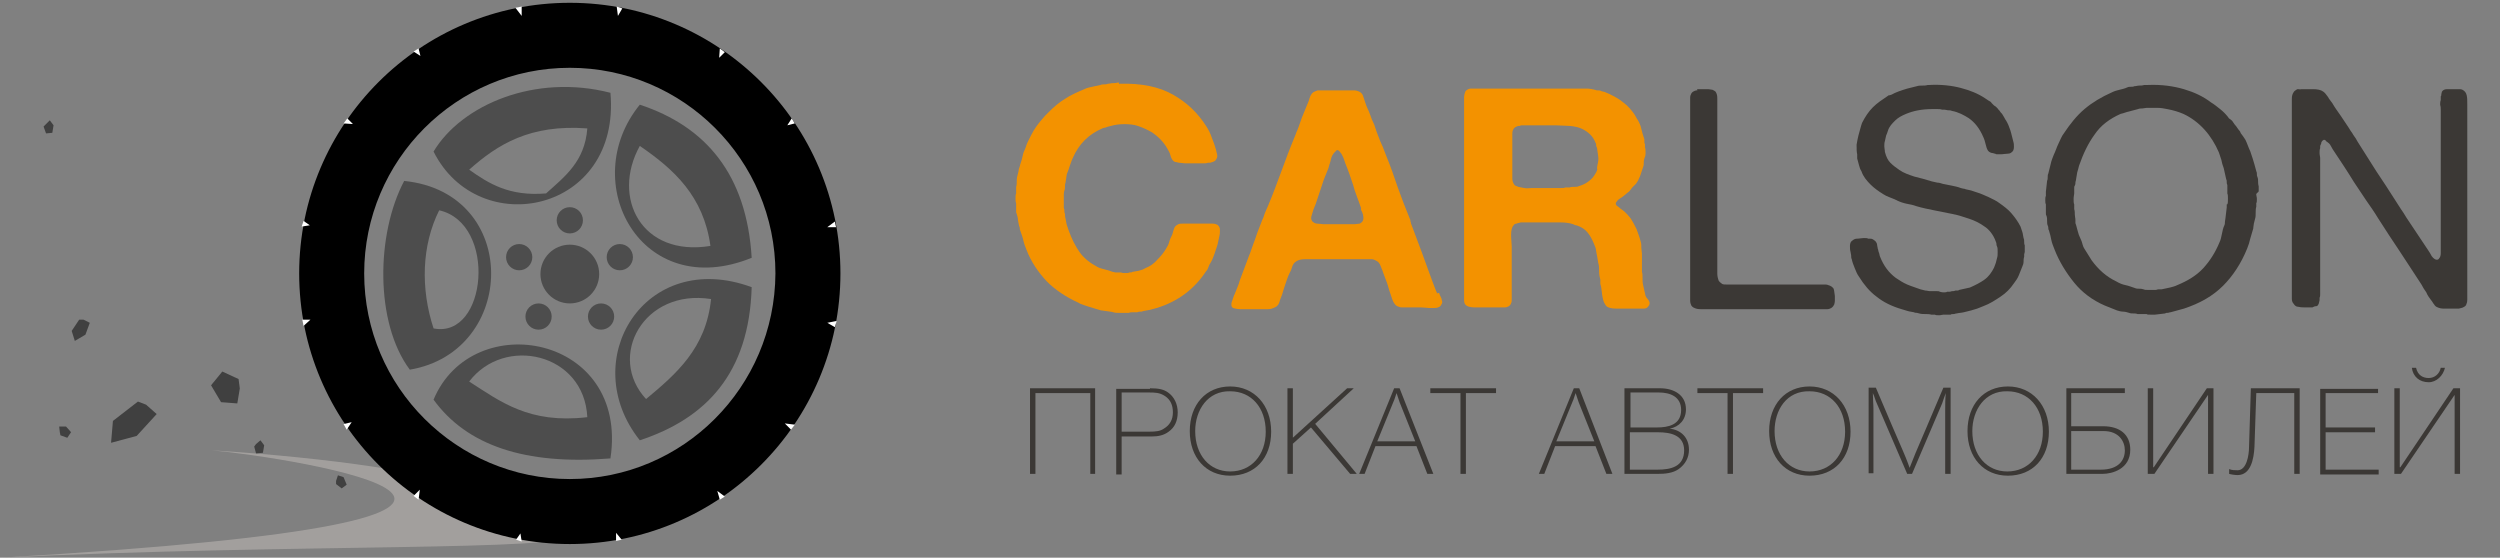 <?xml version="1.0" encoding="UTF-8" standalone="no"?> <svg xmlns:dc="http://purl.org/dc/elements/1.1/" xmlns:cc="http://creativecommons.org/ns#" xmlns:rdf="http://www.w3.org/1999/02/22-rdf-syntax-ns#" xmlns:svg="http://www.w3.org/2000/svg" xmlns="http://www.w3.org/2000/svg" xmlns:sodipodi="http://sodipodi.sourceforge.net/DTD/sodipodi-0.dtd" xmlns:inkscape="http://www.inkscape.org/namespaces/inkscape" height="58" width="260" xml:space="preserve" viewBox="0 0 260 58" y="0px" x="0px" id="Layer_1" inkscape:version="0.91 r13725" sodipodi:docname="logo.svg"><rect x="0" y="0" width="260" height="58" fill="#808080" stroke="none"/>  <defs id="defs201"></defs> <style id="style3" type="text/css"> .st0{fill:#A29F9D;} .st1{fill:none;} .st2{enable-background:new ;} .st3{fill:#F39200;} .st4{fill:#3B3835;} .st5{fill:#4D4D4D;} .st6{fill:#FFFFFF;} .st7{fill:#404040;} </style> <path inkscape:connector-curvature="0" id="path5" d="M -1.499606e-7,58 C 70.992,53.907 30.007,47.54 21.954,46.825 48.324,48.515 58.261,52.868 58.911,55.661 59.301,57.35 30.982,56.506 -1.4996062e-7,58 Z" class="st0" style="fill:#a29f9d"></path> <g id="g9" class="st2" style="enable-background:new" transform="matrix(0.627,0,0,0.627,-52.701,-219.769)"> <path inkscape:connector-curvature="0" id="path11" d="m 269.8,364.4 c 3.6,-0.1 6.5,0.5 8.8,1.8 2.3,1.3 4.1,3 5.5,5.2 0.4,0.6 0.7,1.2 0.9,1.8 0.2,0.6 0.5,1.2 0.7,2 0.1,0.2 0.1,0.5 0.2,0.8 0.1,0.3 0.1,0.6 -0.1,0.9 -0.1,0.2 -0.2,0.3 -0.4,0.4 -0.2,0.1 -0.4,0.1 -0.6,0.2 l -0.4,0 c -0.2,0.1 -0.4,0.1 -0.7,0.1 -0.3,0 -0.5,0 -0.7,0 -0.3,0 -0.7,0 -1.1,0 -0.4,0 -0.8,0 -1.2,0 -0.4,0 -0.8,-0.1 -1.1,-0.1 -0.3,-0.1 -0.6,-0.1 -0.8,-0.2 -0.3,-0.2 -0.5,-0.6 -0.6,-1 -0.1,-0.4 -0.3,-0.8 -0.5,-1.1 -0.6,-1.1 -1.5,-2 -2.5,-2.7 -0.7,-0.4 -1.5,-0.8 -2.4,-1.1 -0.6,-0.2 -1.3,-0.3 -2.2,-0.3 -0.9,0 -1.6,0.1 -2.3,0.3 -0.3,0.1 -0.5,0.1 -0.7,0.2 -0.2,0.1 -0.5,0.1 -0.7,0.2 -2.3,1 -3.9,2.6 -4.9,4.9 -0.2,0.4 -0.3,0.8 -0.5,1.3 -0.1,0.4 -0.3,0.9 -0.5,1.4 0,0.2 -0.1,0.5 -0.1,0.7 0,0.2 -0.1,0.4 -0.1,0.7 -0.1,0.2 -0.1,0.4 -0.1,0.6 0,0.2 0,0.5 -0.1,0.7 -0.1,0.3 -0.1,0.6 -0.1,0.8 0,0.3 0,0.6 0,0.8 0,0.1 0,0.3 0,0.4 0,0.1 0,0.3 0,0.4 l 0,0.5 c 0.1,0.2 0.1,0.3 0.1,0.5 0,0.2 0,0.3 0.1,0.5 0,0.2 0,0.5 0.1,0.8 0.1,0.4 0.1,0.7 0.2,1 0.1,0.3 0.2,0.6 0.3,0.9 0.5,1.4 1.1,2.6 1.8,3.6 0.7,1 1.7,1.8 3,2.5 0.4,0.2 0.8,0.3 1.2,0.4 0.4,0.1 0.8,0.2 1.3,0.4 0.2,0 0.3,0.1 0.5,0.1 0.2,0 0.3,0 0.5,0 l 0.4,0 c 0.2,0.1 0.4,0.1 0.7,0.1 0.3,0 0.5,0 0.7,-0.1 0.2,0 0.4,0 0.5,-0.1 0.4,-0.1 0.8,-0.1 1.1,-0.2 0.4,-0.1 0.7,-0.2 1,-0.4 0.8,-0.3 1.5,-0.8 2,-1.4 0.6,-0.6 1.1,-1.2 1.5,-1.9 0.2,-0.3 0.4,-0.7 0.5,-1.1 0.1,-0.4 0.3,-0.8 0.5,-1.2 0.1,-0.4 0.2,-0.7 0.3,-1 0.1,-0.3 0.3,-0.5 0.7,-0.7 0.2,-0.1 0.5,-0.1 0.8,-0.1 0.3,0 0.6,0 0.9,0 l 3.1,0 c 0.3,0 0.6,0 0.9,0 0.3,0 0.6,0.1 0.8,0.2 0.2,0.2 0.4,0.4 0.4,0.8 0,0.4 0,0.7 -0.1,1.1 l -0.3,1.4 c -0.2,0.5 -0.3,1 -0.5,1.5 -0.2,0.5 -0.3,0.9 -0.6,1.4 -0.2,0.3 -0.3,0.5 -0.4,0.8 -0.1,0.3 -0.2,0.5 -0.4,0.7 -1.9,2.9 -4.6,5 -8.2,6.1 -0.4,0.1 -0.7,0.2 -1.1,0.3 -0.4,0.1 -0.7,0.1 -1.1,0.2 -0.2,0.1 -0.3,0.1 -0.5,0.1 -0.2,0 -0.3,0 -0.5,0.1 -0.2,0 -0.5,0 -0.7,0 -0.2,0 -0.5,0 -0.7,0.1 l -0.8,0 c -0.3,0 -0.6,0 -0.9,0 -0.3,0 -0.6,0 -0.9,-0.1 -0.1,0 -0.3,-0.1 -0.5,-0.1 -0.2,0 -0.5,-0.1 -0.7,-0.1 -0.2,0 -0.5,-0.1 -0.8,-0.1 -0.3,-0.1 -0.7,-0.2 -1,-0.3 -0.3,-0.1 -0.7,-0.2 -1,-0.3 -0.3,-0.1 -0.6,-0.2 -0.9,-0.3 -0.3,-0.1 -0.6,-0.2 -0.9,-0.4 -2,-0.9 -3.8,-2.1 -5.2,-3.5 -1.4,-1.5 -2.6,-3.2 -3.4,-5.3 -0.2,-0.5 -0.4,-1 -0.5,-1.5 -0.1,-0.5 -0.3,-1 -0.5,-1.6 -0.1,-0.2 -0.1,-0.3 -0.1,-0.4 0,-0.1 0,-0.2 -0.1,-0.4 -0.1,-0.3 -0.1,-0.6 -0.2,-1 0,-0.3 -0.1,-0.7 -0.2,-1 -0.1,-0.2 -0.1,-0.3 -0.1,-0.4 0,-0.1 0,-0.2 0,-0.4 l 0,-1 c -0.1,-0.2 -0.1,-0.4 -0.1,-0.8 0,-0.4 0,-0.6 0.1,-0.8 0,-0.1 0,-0.2 0,-0.3 0,-0.1 0,-0.2 0,-0.3 l 0,-0.5 c 0.1,-0.3 0.1,-0.6 0.1,-0.9 0,-0.3 0,-0.6 0.1,-0.9 0.1,-0.3 0.1,-0.5 0.2,-0.8 0,-0.3 0.1,-0.5 0.2,-0.8 0.1,-0.5 0.3,-0.9 0.4,-1.4 0.1,-0.5 0.2,-0.9 0.4,-1.3 0.2,-0.4 0.3,-0.9 0.5,-1.3 0.2,-0.4 0.4,-0.8 0.6,-1.2 0.5,-1 1.1,-1.8 1.7,-2.5 0.2,-0.2 0.4,-0.5 0.6,-0.7 0.2,-0.2 0.4,-0.4 0.6,-0.6 0.8,-0.8 1.7,-1.6 2.7,-2.2 0.9,-0.6 2,-1.1 3.2,-1.6 0.4,-0.2 0.8,-0.3 1.3,-0.4 0.4,-0.1 0.9,-0.2 1.4,-0.3 0.2,-0.1 0.4,-0.1 0.6,-0.1 0.2,0 0.4,0 0.6,-0.1 0.3,0 0.5,-0.1 0.8,-0.1 0.3,0 0.5,0 0.8,-0.1 0.1,0 0.2,0 0.3,0 -0.1,0.3 0,0.3 0.1,0.2 z" class="st3" style="fill:#f39200"></path> <path inkscape:connector-curvature="0" id="path13" d="m 322.8,399.2 c 0,0.1 0.1,0.3 0.2,0.5 0.1,0.2 0.2,0.4 0.2,0.6 0.1,0.2 0.1,0.4 0,0.6 -0.1,0.2 -0.2,0.4 -0.4,0.5 -0.3,0.2 -0.7,0.2 -1.4,0.2 -0.6,0 -1.1,-0.1 -1.6,-0.1 l -2.4,0 c -0.3,0 -0.5,0 -0.7,0 -0.2,0 -0.4,0 -0.6,-0.1 -0.4,-0.1 -0.6,-0.3 -0.8,-0.6 -0.2,-0.3 -0.3,-0.6 -0.4,-0.9 -0.1,-0.3 -0.2,-0.6 -0.3,-0.9 -0.2,-0.5 -0.3,-1.1 -0.5,-1.6 -0.2,-0.5 -0.4,-1.1 -0.6,-1.6 -0.1,-0.3 -0.2,-0.6 -0.3,-0.8 -0.1,-0.3 -0.2,-0.5 -0.3,-0.7 -0.1,-0.2 -0.3,-0.4 -0.5,-0.5 -0.2,-0.1 -0.5,-0.3 -0.8,-0.3 -0.2,0 -0.3,0 -0.5,0 -0.2,0 -0.3,0 -0.5,0 l -8.1,0 c -0.6,0 -1.2,0 -1.9,0 -0.7,0 -1.2,0.1 -1.6,0.4 -0.3,0.2 -0.5,0.5 -0.6,0.8 -0.1,0.3 -0.2,0.7 -0.4,1 -0.3,0.6 -0.5,1.2 -0.7,1.8 -0.2,0.6 -0.4,1.2 -0.6,1.9 -0.1,0.3 -0.3,0.7 -0.4,1.1 -0.1,0.4 -0.3,0.7 -0.6,0.9 -0.2,0.1 -0.4,0.2 -0.7,0.3 -0.3,0.1 -0.7,0.1 -1.1,0.1 -0.4,0 -0.8,0 -1.2,0 -0.4,0 -0.8,0 -1.1,0 -0.4,0 -1,0 -1.6,0 -0.6,0 -1.1,-0.1 -1.4,-0.2 -0.2,-0.1 -0.3,-0.3 -0.3,-0.5 0,-0.2 0,-0.4 0.1,-0.6 0.1,-0.2 0.1,-0.4 0.2,-0.6 0.1,-0.2 0.1,-0.4 0.2,-0.5 0.3,-0.8 0.7,-1.6 0.9,-2.4 0.3,-0.8 0.6,-1.6 0.9,-2.4 0.1,-0.3 0.2,-0.5 0.3,-0.8 0.1,-0.3 0.2,-0.5 0.3,-0.8 0.3,-0.7 0.5,-1.4 0.8,-2.2 0.3,-0.7 0.5,-1.5 0.8,-2.2 0.3,-0.7 0.5,-1.4 0.8,-2 0.2,-0.7 0.5,-1.3 0.8,-2 0.8,-1.9 1.5,-3.8 2.2,-5.7 0.7,-1.9 1.4,-3.8 2.2,-5.7 0.1,-0.2 0.1,-0.3 0.2,-0.5 0,-0.1 0.1,-0.3 0.2,-0.5 0.3,-0.7 0.5,-1.4 0.8,-2.2 0.3,-0.7 0.6,-1.5 0.9,-2.2 0.2,-0.4 0.3,-0.8 0.4,-1.1 0.1,-0.3 0.3,-0.7 0.6,-0.9 0.2,-0.1 0.4,-0.2 0.7,-0.3 0.1,0 0.1,0 0.2,0 0.1,0 0.1,0 0.2,0 l 4.5,0 c 0.4,0 0.8,0 1.1,0 0.4,0 0.7,0.1 0.9,0.2 0.4,0.2 0.6,0.5 0.7,0.9 0.1,0.4 0.3,0.8 0.4,1.2 0.2,0.6 0.5,1.1 0.7,1.7 0.2,0.6 0.4,1.1 0.7,1.7 0.1,0.2 0.1,0.4 0.2,0.6 0.1,0.2 0.1,0.4 0.2,0.6 0.3,0.7 0.5,1.4 0.8,2 0.3,0.6 0.5,1.3 0.8,2 0.7,1.7 1.3,3.4 1.9,5.2 0.6,1.7 1.3,3.5 2,5.2 0.1,0.1 0.1,0.3 0.1,0.4 0,0.1 0.1,0.2 0.1,0.4 0.2,0.5 0.4,1.1 0.6,1.6 0.2,0.5 0.4,1.1 0.6,1.6 0.1,0.3 0.2,0.5 0.3,0.8 0.1,0.3 0.2,0.5 0.3,0.8 0.4,1.1 0.8,2.2 1.2,3.3 0.4,1.1 0.8,2.2 1.2,3.2 0.1,0.1 0.1,0.2 0.1,0.3 0.3,-0.2 0.3,-0.1 0.4,0 z m -13.2,-11.6 c 0.4,-0.2 0.6,-0.5 0.6,-0.9 0,-0.4 -0.1,-0.8 -0.3,-1.2 -0.1,-0.1 -0.1,-0.3 -0.1,-0.4 0,-0.1 0,-0.2 -0.1,-0.4 -0.4,-1.2 -0.9,-2.3 -1.2,-3.5 -0.4,-1.2 -0.8,-2.4 -1.3,-3.6 -0.1,-0.2 -0.1,-0.4 -0.2,-0.6 -0.1,-0.3 -0.2,-0.5 -0.3,-0.7 -0.1,-0.2 -0.2,-0.4 -0.4,-0.6 -0.1,-0.2 -0.3,-0.3 -0.5,-0.3 -0.1,0.1 -0.1,0.1 -0.2,0.2 -0.1,0.1 -0.1,0.1 -0.2,0.2 -0.3,0.3 -0.5,0.7 -0.6,1.2 -0.1,0.5 -0.3,0.9 -0.4,1.4 -0.4,1 -0.8,1.9 -1.1,2.9 -0.3,1 -0.7,2 -1,3 -0.1,0.3 -0.3,0.7 -0.4,1 -0.1,0.3 -0.2,0.7 -0.3,1 -0.1,0.3 -0.1,0.6 0.1,0.9 0.2,0.2 0.5,0.4 0.8,0.4 0.4,0 0.8,0.1 1.2,0.1 l 3.9,0 c 0.3,0 0.6,0 1,0 0.4,0 0.7,-0.1 1,-0.1 z" class="st3" style="fill:#f39200"></path> <path inkscape:connector-curvature="0" id="path15" d="m 357.6,400.5 c 0.1,0.2 0.1,0.4 0,0.6 -0.1,0.2 -0.2,0.3 -0.3,0.4 -0.2,0.2 -0.5,0.2 -0.8,0.2 -0.4,0 -0.7,0 -1.1,0 l -2.8,0 c -0.5,0 -1,0 -1.4,-0.1 -0.4,-0.1 -0.7,-0.2 -0.9,-0.6 -0.3,-0.4 -0.4,-1 -0.5,-1.6 -0.1,-0.6 -0.1,-1.3 -0.3,-1.8 0,-0.1 0,-0.3 0,-0.4 0,-0.1 0,-0.2 0,-0.3 -0.1,-0.4 -0.2,-0.8 -0.2,-1.3 0,-0.5 0,-0.9 -0.1,-1.3 0,-0.1 -0.1,-0.3 -0.1,-0.5 -0.1,-0.4 -0.1,-0.8 -0.2,-1.1 -0.1,-0.4 -0.1,-0.8 -0.2,-1.1 -0.3,-0.8 -0.6,-1.5 -1,-2.1 -0.4,-0.6 -0.9,-1.1 -1.6,-1.4 -0.2,-0.1 -0.3,-0.1 -0.5,-0.2 -0.2,0 -0.4,-0.1 -0.6,-0.2 -0.6,-0.2 -1.3,-0.3 -2.1,-0.3 -0.8,0 -1.6,0 -2.4,0 l -4.2,0 c -0.3,0.1 -0.5,0.1 -0.7,0.2 -0.2,0 -0.4,0.1 -0.5,0.3 -0.3,0.3 -0.4,0.9 -0.4,1.6 0,0.7 0.1,1.4 0.1,1.9 l 0,6.5 c 0,0.3 0,0.6 0,0.8 0,0.3 0,0.6 0,0.8 0,0.3 0,0.5 0,0.7 0,0.2 0,0.4 -0.1,0.6 -0.1,0.3 -0.3,0.5 -0.6,0.6 -0.2,0.1 -0.4,0.1 -0.6,0.1 -0.2,0 -0.5,0 -0.8,0 l -2.3,0 c -0.5,0 -1.1,0 -1.7,0 -0.6,0 -1.1,-0.1 -1.4,-0.3 -0.3,-0.2 -0.4,-0.5 -0.4,-0.9 0,-0.4 0,-0.9 0,-1.4 l 0,-31 c 0,-0.4 0,-0.8 0,-1.2 0,-0.4 0.1,-0.7 0.2,-1 0.1,-0.2 0.4,-0.4 0.8,-0.5 0.1,0 0.1,0 0.2,0 0.1,0 0.2,0 0.2,0 l 17.3,0 c 0.5,0 1.1,0 1.6,0 0.5,0 1,0.1 1.4,0.2 0.2,0.1 0.3,0.1 0.5,0.1 0.2,0 0.4,0 0.5,0.1 0.2,0.1 0.5,0.1 0.7,0.2 0.2,0.1 0.5,0.2 0.7,0.3 0.8,0.4 1.6,0.8 2.3,1.4 0.7,0.5 1.3,1.2 1.8,1.9 0.1,0.2 0.2,0.3 0.3,0.5 0.1,0.2 0.2,0.4 0.3,0.5 0.3,0.5 0.5,1 0.6,1.5 0.1,0.5 0.3,1.1 0.5,1.7 0,0.1 0,0.3 0,0.4 0,0.1 0,0.3 0.1,0.4 l 0,0.5 c 0.1,0.3 0.1,0.6 0.1,1 0,0.4 -0.1,0.7 -0.2,0.9 -0.1,0.3 -0.1,0.5 -0.1,0.7 0,0.2 0,0.5 -0.1,0.7 -0.2,0.5 -0.3,1 -0.5,1.5 -0.2,0.5 -0.4,0.9 -0.7,1.3 -0.1,0.1 -0.2,0.2 -0.3,0.3 -0.1,0.1 -0.2,0.2 -0.3,0.3 -0.1,0.1 -0.2,0.3 -0.3,0.4 -0.1,0.1 -0.2,0.3 -0.4,0.4 -0.2,0.2 -0.4,0.3 -0.6,0.5 -0.2,0.2 -0.4,0.3 -0.7,0.5 -0.1,0.1 -0.3,0.2 -0.4,0.3 -0.1,0.1 -0.2,0.3 -0.3,0.4 -0.1,0.2 0,0.4 0.1,0.5 0.1,0.1 0.3,0.2 0.4,0.3 0.3,0.3 0.7,0.5 1,0.8 0.3,0.3 0.6,0.6 0.9,1 0.4,0.6 0.7,1.2 1,1.8 0.2,0.6 0.5,1.3 0.7,2.1 0.1,0.3 0.1,0.6 0.1,1 0,0.3 0.1,0.7 0.1,1 0,0.2 0,0.4 0,0.6 0,0.2 0,0.4 0,0.6 0,0.1 0,0.3 0,0.4 0,0.2 0,0.3 0,0.5 0,0.1 0,0.3 0,0.4 0,0.1 0,0.3 0,0.5 0.1,0.3 0.1,0.7 0.1,1.1 0,0.4 0,0.7 0.1,1.1 l 0.2,0.9 c 0.1,0.3 0.1,0.6 0.2,0.9 0.1,0.3 0.5,0.6 0.6,0.9 z m -8.5,-23 c 0.1,-0.4 0.1,-0.8 0,-1.4 -0.1,-0.5 -0.1,-1 -0.2,-1.2 -0.1,-0.1 -0.1,-0.3 -0.1,-0.4 0,-0.1 0,-0.2 -0.1,-0.3 -0.4,-1.1 -1.2,-1.8 -2.2,-2.3 -0.6,-0.3 -1.2,-0.4 -2,-0.5 -0.7,0 -1.5,-0.1 -2.3,-0.1 l -5.9,0 c -0.1,0.1 -0.1,0.1 -0.2,0.1 -0.1,0 -0.1,0 -0.2,0 -0.4,0.1 -0.7,0.3 -0.8,0.5 -0.2,0.3 -0.2,0.6 -0.2,1 0,0.4 0,0.8 0,1.3 l 0,4.7 c 0,0.4 0,0.8 0,1.2 0,0.4 0.1,0.7 0.3,1 0.1,0.2 0.4,0.3 0.7,0.4 0.3,0.1 0.6,0.1 1,0.2 0.4,0.1 0.8,0 1.2,0 0.4,0 0.8,0 1.1,0 l 3,0 c 0.2,0 0.5,0 0.8,0 0.3,0 0.5,0 0.7,-0.1 l 0.7,0 c 0.3,-0.1 0.5,-0.1 0.8,-0.1 0.3,0 0.5,0 0.7,-0.1 0.6,-0.2 1.1,-0.4 1.5,-0.7 0.4,-0.3 0.8,-0.6 1.1,-1.1 0.2,-0.3 0.4,-0.6 0.5,-1 -0.1,-0.2 0,-0.6 0.1,-1.1 z" class="st3" style="fill:#f39200"></path> </g> <g id="g17" class="st2" style="enable-background:new" transform="matrix(0.627,0,0,0.627,-52.701,-219.769)"> <path inkscape:connector-curvature="0" id="path19" d="m 365.6,365.3 c 0.2,0 0.5,0 0.8,0 0.3,0 0.6,0 0.9,0 0.3,0 0.6,0.1 0.8,0.1 0.2,0.1 0.4,0.2 0.5,0.3 0.2,0.3 0.3,0.6 0.3,1.1 0,0.4 0,0.9 0,1.4 l 0,5.4 0,16.4 0,4.7 c 0,0.4 0,0.8 0,1.2 0,0.4 0.1,0.8 0.2,1.1 0.1,0.2 0.3,0.4 0.6,0.6 0.2,0.1 0.4,0.1 0.7,0.1 0.3,0 0.5,0 0.8,0 l 2.6,0 9.2,0 2.9,0 c 0.2,0 0.5,0 0.7,0 0.3,0 0.5,0 0.7,0.1 0.4,0.1 0.7,0.3 0.9,0.6 0,0.1 0.1,0.3 0.1,0.5 0,0.2 0.1,0.5 0.1,0.7 0,0.3 0,0.5 0,0.8 0,0.3 -0.1,0.5 -0.1,0.6 -0.1,0.2 -0.2,0.4 -0.5,0.6 -0.2,0.1 -0.4,0.2 -0.7,0.2 -0.3,0 -0.6,0 -0.9,0 l -3.4,0 -12.9,0 -3.3,0 c -0.5,0 -0.9,0 -1.2,-0.1 -0.3,-0.1 -0.6,-0.2 -0.8,-0.5 -0.1,-0.2 -0.2,-0.5 -0.2,-0.8 0,-0.3 0,-0.6 0,-0.9 l 0,-3.7 0,-13.9 0,-11.1 0,-3.2 c 0,-0.3 0,-0.6 0,-0.9 0,-0.3 0.1,-0.5 0.2,-0.7 0.1,-0.2 0.4,-0.4 0.8,-0.5 0.1,0 0.1,0 0.2,0 -0.1,-0.1 0,-0.2 0,-0.2 z" class="st4" style="fill:#3b3835"></path> <path inkscape:connector-curvature="0" id="path21" d="m 404.1,364.6 c 1.9,-0.1 3.7,0.1 5.2,0.5 1.5,0.4 2.8,0.9 4,1.7 0.2,0.1 0.4,0.3 0.6,0.4 0.2,0.1 0.4,0.2 0.5,0.4 0.1,0.1 0.1,0.1 0.2,0.2 0.1,0.1 0.1,0.1 0.2,0.2 0.1,0.1 0.2,0.1 0.3,0.2 0.1,0.1 0.2,0.2 0.3,0.3 0.1,0.2 0.3,0.3 0.4,0.5 0.1,0.2 0.3,0.3 0.4,0.5 0.1,0.2 0.2,0.3 0.3,0.5 0.1,0.2 0.2,0.4 0.3,0.5 0.3,0.5 0.5,1 0.7,1.6 0.2,0.6 0.3,1.2 0.5,1.9 0.1,0.3 0.1,0.6 0.1,0.9 0,0.3 -0.1,0.6 -0.2,0.7 -0.2,0.2 -0.4,0.4 -0.8,0.4 -0.4,0 -0.8,0.1 -1.2,0.1 -0.2,0 -0.3,0 -0.5,0 -0.2,0 -0.3,0 -0.4,-0.1 -0.2,0 -0.3,-0.1 -0.4,-0.1 -0.1,0 -0.2,0 -0.4,-0.1 -0.1,0 -0.1,-0.1 -0.2,-0.1 -0.1,-0.1 -0.1,-0.1 -0.2,-0.2 -0.2,-0.3 -0.3,-0.7 -0.4,-1.1 -0.1,-0.4 -0.2,-0.8 -0.4,-1.2 -0.6,-1.4 -1.4,-2.4 -2.4,-3.1 -0.8,-0.5 -1.7,-1 -2.8,-1.2 -0.2,-0.1 -0.4,-0.1 -0.6,-0.1 -0.2,0 -0.4,-0.1 -0.6,-0.1 l -0.4,0 c -0.3,-0.1 -0.5,-0.1 -0.8,-0.1 -0.3,0 -0.5,0 -0.8,0 -1.8,0 -3.2,0.3 -4.4,0.8 -0.7,0.3 -1.3,0.6 -1.8,1.1 -0.5,0.5 -1,1 -1.2,1.7 -0.1,0.3 -0.2,0.6 -0.3,0.8 -0.1,0.3 -0.1,0.6 -0.2,0.9 -0.1,0.3 -0.1,0.6 -0.1,0.9 0,0.3 0.1,0.6 0.1,0.9 0.2,0.8 0.5,1.4 0.9,1.8 0.4,0.4 0.9,0.8 1.5,1.2 0.7,0.5 1.6,0.8 2.5,1.1 0.9,0.2 1.9,0.5 2.9,0.8 0.3,0.1 0.6,0.1 0.9,0.2 0.3,0 0.6,0.1 0.9,0.2 0.5,0.1 1,0.2 1.5,0.3 0.5,0.1 1,0.2 1.5,0.4 0.1,0 0.3,0.1 0.4,0.1 0.1,0 0.2,0 0.4,0.1 0.3,0.1 0.6,0.1 0.9,0.2 0.3,0.1 0.6,0.2 0.9,0.3 0.7,0.2 1.3,0.5 2,0.8 0.6,0.3 1.3,0.6 1.8,1 0.7,0.5 1.4,1 2,1.7 0.6,0.7 1.1,1.4 1.5,2.2 0.1,0.3 0.2,0.6 0.3,0.9 0.1,0.3 0.1,0.6 0.2,1 0.1,0.2 0.1,0.4 0.1,0.6 0,0.2 0,0.4 0.1,0.6 l 0,0.6 0,0.5 c 0,0.1 -0.1,0.3 -0.1,0.4 0,0.1 0,0.3 0,0.4 -0.1,0.3 -0.1,0.6 -0.1,0.8 0,0.3 -0.1,0.6 -0.2,0.8 -0.2,0.5 -0.4,1 -0.6,1.5 -0.2,0.5 -0.5,0.9 -0.8,1.3 -0.6,0.9 -1.3,1.6 -2.2,2.2 -0.9,0.6 -1.8,1.2 -2.9,1.6 -0.3,0.1 -0.7,0.3 -1,0.4 -0.3,0.1 -0.7,0.2 -1,0.3 -0.4,0.1 -0.8,0.2 -1.2,0.3 -0.4,0.1 -0.8,0.1 -1.2,0.2 -0.2,0 -0.3,0.1 -0.5,0.1 -0.2,0 -0.4,0 -0.5,0.1 -0.2,0 -0.4,0 -0.6,0 -0.2,0 -0.4,0 -0.6,0 -0.2,0 -0.4,0.1 -0.7,0.1 -0.3,0 -0.6,0 -0.7,-0.1 l -0.6,0 c -0.3,-0.1 -0.7,-0.1 -1,-0.1 -0.3,0 -0.7,0 -1,-0.1 -0.1,0 -0.3,-0.1 -0.4,-0.1 -0.1,0 -0.3,0 -0.5,-0.1 -0.4,-0.1 -0.7,-0.1 -1,-0.2 -0.3,-0.1 -0.7,-0.2 -1,-0.3 -1.7,-0.5 -3.1,-1.2 -4.2,-2.1 -1.1,-0.8 -2.1,-2 -2.9,-3.3 -0.3,-0.4 -0.5,-0.9 -0.7,-1.4 -0.2,-0.5 -0.4,-1 -0.5,-1.5 -0.1,-0.2 -0.1,-0.4 -0.1,-0.6 0,-0.2 -0.1,-0.4 -0.1,-0.6 -0.1,-0.3 -0.1,-0.7 -0.1,-1 0,-0.3 0.1,-0.7 0.3,-0.8 0.2,-0.2 0.5,-0.4 0.8,-0.4 0.4,0 0.8,-0.1 1.1,-0.1 0.1,0 0.3,0 0.4,0 0.2,0 0.3,0 0.4,0.1 0.2,0 0.3,0 0.4,0 0.1,0 0.2,0 0.4,0.1 0.2,0.1 0.4,0.3 0.5,0.4 0.1,0.2 0.2,0.3 0.2,0.5 0,0.2 0.1,0.4 0.1,0.6 0.1,0.2 0.1,0.5 0.2,0.7 0.1,0.2 0.1,0.5 0.2,0.7 0.6,1.5 1.4,2.6 2.6,3.5 0.6,0.4 1.2,0.8 1.9,1.1 0.7,0.3 1.4,0.5 2.2,0.8 0.3,0.1 0.5,0.1 0.8,0.2 0.3,0 0.5,0.1 0.8,0.1 0.1,0 0.2,0 0.3,0 0.1,0 0.2,0 0.3,0 0.1,0 0.3,0 0.5,0 0.2,0 0.4,0 0.5,0.1 0.1,0 0.3,0.1 0.6,0.1 0.3,0 0.5,0 0.6,-0.1 l 0.4,0 c 0.2,0 0.3,-0.1 0.5,-0.1 0.2,0 0.3,0 0.5,-0.1 0.1,0 0.2,0 0.3,0 0.1,0 0.2,0 0.3,-0.1 0.3,-0.1 0.6,-0.1 0.9,-0.2 0.3,-0.1 0.6,-0.1 0.9,-0.2 0.9,-0.4 1.7,-0.8 2.4,-1.3 0.7,-0.5 1.2,-1.2 1.6,-2 0.1,-0.3 0.2,-0.5 0.3,-0.8 0.1,-0.3 0.1,-0.5 0.2,-0.8 0.1,-0.3 0.1,-0.6 0.1,-1 0,-0.4 0,-0.7 -0.1,-0.9 -0.1,-0.2 -0.1,-0.3 -0.1,-0.4 0,-0.1 0,-0.2 -0.1,-0.4 -0.2,-0.6 -0.5,-1.1 -0.8,-1.5 -0.3,-0.4 -0.7,-0.8 -1.2,-1.1 -0.7,-0.5 -1.5,-0.9 -2.4,-1.2 -0.9,-0.3 -1.8,-0.6 -2.8,-0.8 -1,-0.2 -2,-0.4 -3,-0.6 -1,-0.2 -2,-0.4 -3,-0.7 -0.5,-0.2 -1.1,-0.3 -1.6,-0.4 -0.5,-0.1 -1.1,-0.3 -1.5,-0.5 -0.1,0 -0.1,-0.1 -0.2,-0.1 0,0 -0.1,0 -0.2,-0.1 -0.3,-0.1 -0.7,-0.3 -1,-0.4 -0.3,-0.1 -0.7,-0.3 -1,-0.5 -0.8,-0.5 -1.5,-1 -2.1,-1.6 -0.6,-0.6 -1.2,-1.3 -1.5,-2.2 -0.2,-0.3 -0.3,-0.6 -0.4,-1 -0.1,-0.4 -0.2,-0.7 -0.3,-1.1 0,-0.1 0,-0.3 0,-0.4 0,-0.1 0,-0.2 0,-0.3 -0.1,-0.4 -0.1,-0.9 -0.1,-1.6 0.1,-0.6 0.2,-1.1 0.3,-1.5 0.1,-0.4 0.2,-0.7 0.3,-1.1 0.1,-0.4 0.2,-0.7 0.3,-1 0.5,-1 1.1,-1.9 1.8,-2.6 0.7,-0.7 1.6,-1.3 2.5,-1.9 0.1,-0.1 0.2,-0.1 0.3,-0.1 0.1,0 0.2,-0.1 0.3,-0.1 0.7,-0.4 1.6,-0.7 2.6,-1 0.3,-0.1 0.5,-0.1 0.8,-0.2 0.3,-0.1 0.5,-0.1 0.8,-0.2 0.3,-0.1 0.6,-0.1 0.9,-0.1 0.3,0 0.6,0 0.9,-0.1 0.1,0 0.3,0 0.5,0 -0.4,0 -0.2,0 -0.2,0 z" class="st4" style="fill:#3b3835"></path> <path inkscape:connector-curvature="0" id="path23" d="m 458.3,382.8 c 0,0.2 0.1,0.4 0.1,0.7 0,0.3 0,0.6 -0.1,0.7 l 0,0.6 c -0.1,0.3 -0.1,0.7 -0.1,1 0,0.4 0,0.7 -0.1,1 -0.1,0.3 -0.1,0.5 -0.2,0.8 0,0.2 -0.1,0.5 -0.1,0.8 -0.2,0.6 -0.3,1.1 -0.5,1.7 -0.1,0.5 -0.3,1.1 -0.5,1.6 -1,2.5 -2.4,4.6 -4,6.2 -1.7,1.7 -3.8,2.9 -6.5,3.8 -0.4,0.1 -0.7,0.2 -1.1,0.3 -0.4,0.1 -0.7,0.2 -1.1,0.3 -0.2,0 -0.3,0.1 -0.5,0.1 -0.2,0 -0.3,0 -0.4,0.1 l -1.7,0.2 c -0.1,0 -0.3,0 -0.7,0 -0.4,0 -0.6,0 -0.7,-0.1 -0.2,0 -0.3,0 -0.5,0 -0.2,0 -0.3,0 -0.4,0 l -0.6,0 c -0.2,-0.1 -0.5,-0.1 -0.7,-0.1 -0.2,0 -0.5,0 -0.7,-0.1 -0.3,-0.1 -0.7,-0.2 -1,-0.2 -0.3,0 -0.7,-0.1 -1,-0.2 -0.3,-0.1 -0.7,-0.3 -1,-0.4 -0.3,-0.1 -0.7,-0.3 -1,-0.4 -2.1,-0.9 -3.8,-2.2 -5.1,-3.8 -1.3,-1.6 -2.5,-3.5 -3.3,-5.6 -0.2,-0.5 -0.4,-1 -0.5,-1.5 -0.1,-0.5 -0.2,-1 -0.4,-1.6 -0.1,-0.1 -0.1,-0.3 -0.1,-0.4 0,-0.1 0,-0.2 -0.1,-0.4 -0.1,-0.2 -0.1,-0.5 -0.1,-0.8 0,-0.3 0,-0.5 -0.1,-0.8 -0.1,-0.1 -0.1,-0.3 -0.1,-0.4 0,-0.1 0,-0.3 0,-0.4 l 0,-1.1 c -0.1,-0.2 -0.1,-0.4 -0.1,-0.7 0,-0.3 0,-0.5 0.1,-0.7 l 0,-0.7 0.2,-1.8 c 0.1,-0.2 0.1,-0.4 0.1,-0.6 0,-0.2 0,-0.4 0.1,-0.6 0.1,-0.5 0.3,-1.1 0.4,-1.6 0.1,-0.5 0.3,-1 0.5,-1.5 0.3,-0.6 0.5,-1.3 0.8,-1.9 0.3,-0.6 0.5,-1.2 0.9,-1.7 1,-1.5 2.1,-2.9 3.4,-4 1.3,-1.1 2.8,-2 4.6,-2.8 0.4,-0.2 0.8,-0.3 1.2,-0.4 0.4,-0.1 0.9,-0.2 1.3,-0.4 0.2,-0.1 0.4,-0.1 0.6,-0.1 0.2,0 0.4,0 0.6,-0.1 0.3,0 0.5,-0.1 0.8,-0.1 0.3,0 0.5,0 0.8,-0.1 0.1,0 0.2,0 0.3,0 0.1,0 0.2,0 0.3,0 2.3,-0.1 4.3,0.2 6,0.7 1.7,0.5 3.2,1.2 4.5,2.2 0.5,0.3 1,0.7 1.5,1.1 0.5,0.4 0.9,0.8 1.3,1.3 0.1,0.2 0.2,0.3 0.4,0.4 0.1,0.1 0.3,0.2 0.4,0.4 0.2,0.3 0.4,0.6 0.6,0.8 0.2,0.3 0.4,0.6 0.6,0.8 0.1,0.2 0.1,0.3 0.2,0.4 0.1,0.1 0.2,0.3 0.3,0.4 0.1,0.2 0.3,0.4 0.4,0.6 0.3,0.6 0.5,1.3 0.8,1.9 0.1,0.2 0.1,0.4 0.2,0.6 0.1,0.2 0.1,0.4 0.2,0.6 0.1,0.3 0.2,0.7 0.3,1 0.1,0.4 0.2,0.7 0.3,1.1 0.1,0.2 0.1,0.3 0.1,0.5 0,0.2 0,0.3 0.1,0.5 0.1,0.2 0.1,0.5 0.1,0.7 0,0.2 0,0.5 0.1,0.8 l 0,0.3 c 0,0.2 0,0.3 0,0.5 0,0.2 -0.5,0.4 -0.4,0.6 z m -4.8,1.6 c 0.1,-0.2 0.1,-0.5 0.1,-0.9 0,-0.4 0,-0.7 -0.1,-0.9 l 0,-0.4 c 0,-0.2 0,-0.3 0,-0.5 0,-0.1 0,-0.3 0,-0.5 -0.1,-0.2 -0.1,-0.3 -0.1,-0.5 0,-0.2 0,-0.3 -0.1,-0.5 -0.1,-0.3 -0.1,-0.6 -0.2,-0.9 -0.1,-0.3 -0.1,-0.6 -0.2,-0.9 -0.2,-0.5 -0.3,-0.9 -0.4,-1.4 -0.1,-0.4 -0.3,-0.8 -0.4,-1.2 -0.6,-1.4 -1.4,-2.7 -2.4,-3.8 -1,-1.1 -2.2,-2 -3.5,-2.6 -0.7,-0.3 -1.6,-0.6 -2.7,-0.8 -0.5,-0.1 -1,-0.2 -1.6,-0.2 -0.6,0 -1.2,0 -1.8,0 -0.2,0 -0.5,0.1 -0.7,0.1 -0.2,0 -0.5,0 -0.7,0.1 -0.5,0.1 -1,0.3 -1.5,0.4 -0.5,0.1 -0.9,0.3 -1.4,0.4 -1.8,0.8 -3.3,1.9 -4.3,3.4 -1.1,1.5 -1.9,3.2 -2.6,5.2 -0.1,0.4 -0.2,0.8 -0.3,1.1 -0.1,0.4 -0.1,0.8 -0.2,1.2 0,0.2 -0.1,0.3 -0.1,0.5 0,0.2 0,0.3 -0.1,0.5 -0.1,0.1 -0.1,0.3 -0.1,0.4 0,0.2 0,0.3 0,0.4 l 0,0.5 c 0,0.2 -0.1,0.5 -0.1,0.9 0,0.4 0,0.7 0.1,0.9 0,0.1 0,0.3 0,0.4 0,0.1 0,0.2 0,0.4 0.1,0.3 0.1,0.6 0.1,0.9 0,0.3 0.1,0.6 0.1,0.9 0,0.1 0,0.3 0,0.4 0,0.1 0,0.2 0.1,0.4 0.1,0.4 0.2,0.7 0.3,1.1 0.1,0.4 0.2,0.7 0.4,1.1 0.2,0.4 0.3,0.7 0.4,1.1 0.1,0.4 0.3,0.7 0.5,1 0.2,0.3 0.3,0.5 0.5,0.8 0.2,0.3 0.3,0.5 0.5,0.8 1.1,1.5 2.4,2.7 4.1,3.5 0.5,0.3 1,0.5 1.5,0.6 0.5,0.1 1,0.3 1.6,0.5 0.2,0.1 0.5,0.1 0.7,0.1 0.2,0 0.4,0 0.7,0.1 0.2,0.1 0.4,0.1 0.7,0.1 0.3,0 0.5,0 0.8,0 l 0.5,0 c 0.2,0 0.3,-0.1 0.5,-0.1 0.2,0 0.3,0 0.5,0 0.5,-0.1 0.9,-0.2 1.4,-0.3 0.4,-0.1 0.8,-0.2 1.2,-0.4 1.7,-0.7 3.2,-1.6 4.3,-2.8 1.1,-1.2 2,-2.6 2.7,-4.3 0.2,-0.4 0.3,-0.9 0.4,-1.4 0.1,-0.5 0.2,-1 0.4,-1.4 0.1,-0.2 0.1,-0.4 0.1,-0.6 0,-0.2 0.1,-0.5 0.1,-0.7 l 0.2,-1.7 0,-0.5 z" class="st4" style="fill:#3b3835"></path> <path inkscape:connector-curvature="0" id="path25" d="m 465.7,365.3 c 0.6,0 1.3,0 2,0 0.7,0 1.3,0.1 1.7,0.4 0.3,0.2 0.5,0.5 0.8,0.9 0.2,0.4 0.5,0.7 0.7,1 0.4,0.7 0.9,1.4 1.4,2.1 0.5,0.7 0.9,1.4 1.4,2.1 0.2,0.4 0.5,0.7 0.7,1.1 0.3,0.4 0.5,0.7 0.7,1.1 1,1.6 2.1,3.3 3.1,4.9 1.1,1.6 2.1,3.2 3.2,4.9 0.3,0.5 0.6,0.9 0.9,1.4 0.3,0.4 0.6,0.9 0.9,1.4 0.6,0.9 1.2,1.8 1.8,2.7 0.6,0.9 1.2,1.8 1.8,2.7 0.2,0.3 0.4,0.6 0.6,1 0.3,0.4 0.6,0.6 0.9,0.6 0.2,-0.1 0.3,-0.1 0.3,-0.2 0.2,-0.2 0.3,-0.5 0.3,-0.9 0,-0.4 0,-0.7 0,-1.1 l 0,-4 0,-15.6 0,-3.1 c 0,-0.2 0,-0.5 -0.1,-0.8 0,-0.3 0,-0.5 0.1,-0.8 l 0,-0.6 c 0.1,-0.1 0.1,-0.3 0.1,-0.4 0,-0.1 0.1,-0.3 0.1,-0.4 0.2,-0.3 0.5,-0.4 0.9,-0.4 0.4,0 0.8,0 1.3,0 0.2,0 0.4,0 0.6,0 0.2,0 0.4,0 0.6,0.1 0.4,0.2 0.6,0.5 0.7,0.9 0.1,0.4 0.1,0.9 0.1,1.5 l 0,5.6 0,21.4 0,4.3 c 0,0.4 0,0.7 0,1.1 0,0.4 -0.1,0.7 -0.2,0.9 -0.1,0.2 -0.3,0.3 -0.5,0.4 -0.2,0.1 -0.4,0.1 -0.7,0.2 l -1.3,0 c -0.4,0 -0.8,0 -1.2,0 -0.4,0 -0.8,-0.1 -1,-0.2 -0.3,-0.1 -0.5,-0.3 -0.6,-0.5 -0.2,-0.2 -0.3,-0.5 -0.5,-0.7 -0.3,-0.4 -0.6,-0.8 -0.8,-1.3 -0.3,-0.4 -0.6,-0.9 -0.8,-1.3 -1.2,-1.8 -2.4,-3.7 -3.6,-5.5 -1.2,-1.8 -2.4,-3.6 -3.6,-5.5 -0.6,-1 -1.3,-2 -2,-3 -0.7,-1 -1.3,-2 -2,-3 -1.1,-1.8 -2.3,-3.6 -3.5,-5.4 -0.1,-0.2 -0.3,-0.5 -0.4,-0.7 -0.1,-0.2 -0.3,-0.4 -0.6,-0.6 -0.1,0 -0.1,-0.1 -0.2,-0.2 -0.1,-0.1 -0.2,-0.1 -0.3,-0.1 -0.2,0.1 -0.3,0.2 -0.4,0.4 0,0.2 -0.1,0.4 -0.2,0.6 l 0,0.4 c -0.1,0.2 -0.1,0.5 -0.1,0.8 0,0.3 0.1,0.6 0.1,0.8 l 0,3.4 0,16.2 0,2.4 c 0,0.2 0,0.4 0,0.6 0,0.2 0,0.4 -0.1,0.6 l 0,0.4 c -0.1,0.3 -0.1,0.6 -0.2,0.7 -0.1,0.2 -0.2,0.3 -0.4,0.3 -0.2,0 -0.4,0.1 -0.6,0.2 l -1,0 c -0.5,0 -0.9,0 -1.3,-0.1 -0.4,0 -0.6,-0.2 -0.8,-0.5 -0.2,-0.2 -0.3,-0.5 -0.3,-0.8 0,-0.4 0,-0.7 0,-1.1 l 0,-4 0,-21.3 0,-5.5 c 0,-0.4 0,-0.8 0,-1.3 0,-0.5 0.1,-0.8 0.3,-1.1 0.1,-0.2 0.3,-0.3 0.6,-0.5 0.1,0 0.2,0 0.3,0 0.2,0.1 0.3,0 0.3,0 z" class="st4" style="fill:#3b3835"></path> </g> <g id="g29" class="st2" style="enable-background:new" transform="matrix(0.627,0,0,0.627,-52.701,-221.769)"> <path inkscape:connector-curvature="0" id="path31" d="m 265.8,432.3 -0.9,0 0,-13.4 -9.1,0 0,13.4 -0.9,0 0,-14.2 10.8,0 0,14.2 z" class="st4" style="fill:#3b3835"></path> <path inkscape:connector-curvature="0" id="path33" d="m 274.8,418.1 c 1.5,0 2.3,0.2 3,0.7 1,0.7 1.6,1.9 1.6,3.3 0,1.4 -0.5,2.5 -1.5,3.2 -0.8,0.6 -1.7,0.8 -2.9,0.8 l -4.9,0 0,6.3 -0.9,0 0,-14.2 5.6,0 z m -4.6,7.2 4.4,0 c 1.3,0 1.9,-0.1 2.5,-0.5 1,-0.6 1.5,-1.5 1.5,-2.7 0,-1.2 -0.4,-2.1 -1.3,-2.7 -0.9,-0.6 -1.7,-0.6 -2.7,-0.6 l -4.5,0 0,6.5 z" class="st4" style="fill:#3b3835"></path> <path inkscape:connector-curvature="0" id="path35" d="m 294.9,425.3 c 0,4.4 -2.7,7.3 -6.8,7.3 -4,0 -6.7,-3 -6.7,-7.4 0,-4.4 2.7,-7.4 6.7,-7.4 4,0 6.8,3.1 6.8,7.5 z m -12.6,-0.1 c 0,4 2.4,6.7 5.8,6.7 3.5,0 5.9,-2.7 5.9,-6.6 0,-4 -2.4,-6.7 -5.9,-6.7 -3.7,-0.1 -5.8,3.1 -5.8,6.6 z" class="st4" style="fill:#3b3835"></path> <path inkscape:connector-curvature="0" id="path37" d="m 302.2,424 6.9,8.3 -1.1,0 -6.5,-7.7 -3,2.7 0,5 -0.9,0 0,-14.2 0.9,0 0,8.2 9,-8.2 1.1,0 -6.4,5.9 z" class="st4" style="fill:#3b3835"></path> <path inkscape:connector-curvature="0" id="path39" d="m 321.8,432.3 -1,0 -1.8,-4.6 -6.8,0 -1.8,4.6 -0.9,0 5.8,-14.2 0.9,0 5.6,14.2 z m -5.6,-11.9 c -0.2,-0.5 -0.3,-1 -0.5,-1.5 -0.2,0.5 -0.3,1 -0.5,1.4 l -2.7,6.6 6.3,0 -2.6,-6.5 z" class="st4" style="fill:#3b3835"></path> <path inkscape:connector-curvature="0" id="path41" d="m 332.2,418.9 -5,0 0,13.4 -0.9,0 0,-13.4 -5,0 0,-0.8 10.9,0 0,0.8 z" class="st4" style="fill:#3b3835"></path> <path inkscape:connector-curvature="0" id="path43" d="m 351.5,432.3 -1,0 -1.8,-4.6 -6.7,0 -1.8,4.6 -0.9,0 5.8,-14.2 0.9,0 5.5,14.2 z m -5.6,-11.9 c -0.2,-0.5 -0.3,-1 -0.5,-1.5 -0.2,0.5 -0.3,1 -0.5,1.4 l -2.7,6.6 6.3,0 -2.6,-6.5 z" class="st4" style="fill:#3b3835"></path> <path inkscape:connector-curvature="0" id="path45" d="m 359.4,418.1 c 2.3,0 4.3,1.1 4.3,3.5 0,1.7 -1.1,2.9 -2.7,3.2 1.9,0.2 3.2,1.5 3.2,3.5 0,1.3 -0.6,2.4 -1.7,3.2 -1,0.7 -2.3,0.8 -3.5,0.8 l -5.5,0 0,-14.2 5.9,0 z m -5,6.5 4.5,0 c 1.8,0 4,-0.4 4,-2.9 0,-2.2 -1.8,-2.9 -3.7,-2.9 l -4.7,0 0,5.8 z m 0,7 4.6,0 c 2.2,0 4.4,-0.5 4.4,-3.2 0,-2.5 -2.2,-3 -4.3,-3 l -4.7,0 0,6.2 z" class="st4" style="fill:#3b3835"></path> <path inkscape:connector-curvature="0" id="path47" d="m 376.5,418.9 -5,0 0,13.4 -0.9,0 0,-13.4 -5,0 0,-0.8 10.9,0 0,0.8 z" class="st4" style="fill:#3b3835"></path> <path inkscape:connector-curvature="0" id="path49" d="m 391,425.3 c 0,4.4 -2.7,7.3 -6.8,7.3 -4,0 -6.7,-3 -6.7,-7.4 0,-4.4 2.7,-7.4 6.7,-7.4 4,0 6.8,3.1 6.8,7.5 z m -12.6,-0.1 c 0,4 2.4,6.7 5.8,6.7 3.5,0 5.9,-2.7 5.9,-6.6 0,-4 -2.4,-6.7 -5.9,-6.7 -3.8,-0.1 -5.8,3.1 -5.8,6.6 z" class="st4" style="fill:#3b3835"></path> <path inkscape:connector-curvature="0" id="path51" d="m 407.5,432.3 -0.8,0 0,-10.6 c 0,-0.9 0,-1.8 0.1,-2.8 -0.2,0.5 -0.4,1.1 -0.6,1.7 l -5,11.7 -0.8,0 -5,-11.6 c -0.3,-0.6 -0.4,-1.2 -0.7,-1.8 0,0.9 0.1,1.8 0.1,2.7 l 0,10.6 -0.8,0 0,-14.2 1.2,0 c 1.2,2.9 4.5,10.5 4.5,10.5 0.7,1.6 1.1,2.8 1.1,2.8 0,0 0.4,-1 1,-2.5 0,0 3.3,-7.7 4.6,-10.8 l 1.2,0 0,14.3 z" class="st4" style="fill:#3b3835"></path> <path inkscape:connector-curvature="0" id="path53" d="m 423.9,425.3 c 0,4.4 -2.7,7.3 -6.8,7.3 -4,0 -6.7,-3 -6.7,-7.4 0,-4.4 2.7,-7.4 6.7,-7.4 4,0 6.8,3.1 6.8,7.5 z m -12.7,-0.1 c 0,4 2.4,6.7 5.8,6.7 3.5,0 5.9,-2.7 5.9,-6.6 0,-4 -2.4,-6.7 -5.9,-6.7 -3.7,-0.1 -5.8,3.1 -5.8,6.6 z" class="st4" style="fill:#3b3835"></path> <path inkscape:connector-curvature="0" id="path55" d="m 436.5,418.1 0,0.8 -8.9,0 0,5.5 5.3,0 c 2.8,0 4.5,1.4 4.5,3.9 0,3.2 -3,4 -4.6,4 l -6,0 0,-14.2 9.7,0 z m -8.9,7.1 0,6.4 4.9,0 c 3,0 4,-1.6 4,-3.2 0,-1.5 -1,-3.2 -3.5,-3.2 l -5.4,0 z" class="st4" style="fill:#3b3835"></path> <path inkscape:connector-curvature="0" id="path57" d="m 450.3,419.2 0,0 -8.9,13.1 -1.1,0 0,-14.2 0.9,0 0,13.1 0.1,0 8.8,-13.1 1.1,0 0,14.2 -0.9,0 0,-13.1 z" class="st4" style="fill:#3b3835"></path> <path inkscape:connector-curvature="0" id="path59" d="m 464.7,418.9 -6.4,0 -0.3,8.9 c -0.1,2 -0.6,4.7 -2.8,4.7 -0.4,0 -1.1,-0.1 -1.4,-0.2 l 0,-0.8 c 0.4,0.2 1,0.2 1.4,0.2 1.5,0 1.9,-2.5 1.9,-3.9 l 0.3,-9.7 8.1,0 0,14.2 -0.9,0 0,-13.4 z" class="st4" style="fill:#3b3835"></path> <path inkscape:connector-curvature="0" id="path61" d="m 478.5,418.9 -8.7,0 0,5.7 8.2,0 0,0.8 -8.2,0 0,6.2 8.8,0 0,0.8 -9.7,0 0,-14.2 9.6,0 0,0.7 z" class="st4" style="fill:#3b3835"></path> <path inkscape:connector-curvature="0" id="path63" d="m 491.2,419.2 0,0 -8.9,13.1 -1.1,0 0,-14.2 0.9,0 0,13.1 0.1,0 8.8,-13.1 1.1,0 0,14.2 -0.9,0 0,-13.1 z m -4.3,-2.1 c -1.5,0 -2.6,-0.9 -2.8,-2.4 l 0.7,0 c 0.3,1.3 1.2,1.7 2.1,1.7 1,0 1.8,-0.7 2,-1.7 l 0.7,0 c -0.3,1.3 -1.4,2.4 -2.7,2.4 z" class="st4" style="fill:#3b3835"></path> </g> <g id="g65" transform="matrix(0.65,0,0,0.65,-60.405,-232.019)"> <path inkscape:connector-curvature="0" id="path67" d="m 184.1,357.4 c -23.9,0 -43.3,19.4 -43.3,43.3 0,23.9 19.4,43.3 43.3,43.3 23.9,0 43.3,-19.4 43.3,-43.3 0,-23.9 -19.4,-43.3 -43.3,-43.3 z m 0,76.2 c -18.1,0 -32.9,-14.7 -32.9,-32.9 0,-18.1 14.7,-32.9 32.9,-32.9 18.1,0 32.9,14.7 32.9,32.9 -0.1,18.2 -14.8,32.9 -32.9,32.9 z"></path> <path inkscape:connector-curvature="0" id="path69" d="m 190.6,371.8 c 1.7,19.2 -21.1,23.8 -28.3,9.4 4.5,-7.5 16.3,-12.5 28.3,-9.4 z M 168,384.1 c 3.1,2.2 6.4,4.3 12.3,3.8 3,-2.7 6.2,-5.1 6.6,-10.4 -9.2,-0.7 -14.4,2.6 -18.9,6.6 z" class="st5" style="fill:#4d4d4d"></path> <path inkscape:connector-curvature="0" id="path71" d="m 213.2,398.2 c -17.7,7.2 -28,-12.1 -17.9,-24.5 10.6,3.5 17.1,11.2 17.9,24.5 z m -6.6,-1.9 c -1.1,-8 -5.9,-12.3 -11.3,-16 -4.6,8.3 0.3,17.8 11.3,16 z" class="st5" style="fill:#4d4d4d"></path> <path inkscape:connector-curvature="0" id="path73" d="m 158.5,416.1 c -5.6,-7.5 -5.4,-21.7 -0.9,-30.2 18.7,1.9 18.1,27.3 0.9,30.2 z m 3.8,-6.6 c 8.6,1.7 10.2,-16.8 0.9,-18.9 -2.8,5.6 -3,12.5 -0.9,18.9 z" class="st5" style="fill:#4d4d4d"></path> <path inkscape:connector-curvature="0" id="path75" d="m 213.2,402.9 c -0.4,13.8 -7.3,21 -17.9,24.5 -10.2,-12.8 0.8,-30.8 17.9,-24.5 z m -16.9,17.9 c 4.8,-4 9.6,-8.1 10.4,-16 -10.8,-1.7 -16.7,9.2 -10.4,16 z" class="st5" style="fill:#4d4d4d"></path> <path inkscape:connector-curvature="0" id="path77" d="m 190.6,430.3 c -13.7,1.1 -23,-2.1 -28.3,-9.4 6.2,-14.9 31.3,-10.4 28.3,9.4 z M 168,418 c 5,3.2 9.6,6.8 18.9,5.7 -0.5,-10.3 -13.3,-13.1 -18.9,-5.7 z" class="st5" style="fill:#4d4d4d"></path> <circle id="circle79" r="4.7" cy="400.8" cx="184.1" class="st5" style="fill:#4d4d4d"></circle> <circle id="circle81" r="2.1" cy="392.2" cx="184.1" class="st5" style="fill:#4d4d4d"></circle> <circle id="circle83" r="2.1" cy="398.1" cx="192.1" class="st5" style="fill:#4d4d4d"></circle> <circle id="circle85" r="2.1" cy="407.6" cx="189.1" class="st5" style="fill:#4d4d4d"></circle> <circle id="circle87" r="2.1" cy="407.6" cx="179.1" class="st5" style="fill:#4d4d4d"></circle> <circle id="circle89" r="2.1" cy="398.1" cx="176" class="st5" style="fill:#4d4d4d"></circle> <g id="g91"> <polygon id="polygon93" points="176.4,359.5 176.4,358 175.4,358.2 " class="st6" style="fill:#ffffff"></polygon> <polygon id="polygon95" points="191.8,359.5 192.5,358.3 191.6,358 " class="st6" style="fill:#ffffff"></polygon> </g> <g id="g97"> <polygon id="polygon99" points="191.5,442.2 191.5,443.5 192.4,443.3 " class="st6" style="fill:#ffffff"></polygon> <polygon id="polygon101" points="176.2,442.3 175.5,443.3 176.4,443.6 " class="st6" style="fill:#ffffff"></polygon> </g> <g id="g103"> <g id="g105"> <polygon id="polygon107" points="225.3,393.3 226.7,393.3 226.5,392.4 " class="st6" style="fill:#ffffff"></polygon> <polygon id="polygon109" points="225.3,408.6 226.5,409.3 226.8,408.3 " class="st6" style="fill:#ffffff"></polygon> </g> <g id="g111"> <polygon id="polygon113" points="142.6,408.1 141.3,408.1 141.5,409.1 " class="st6" style="fill:#ffffff"></polygon> <polygon id="polygon115" points="142.5,393 141.5,392.3 141.2,393.2 " class="st6" style="fill:#ffffff"></polygon> </g> </g> <g id="g117"> <g id="g119"> <polygon id="polygon121" points="218.5,424.7 219.5,425.7 220.1,424.9 " class="st6" style="fill:#ffffff"></polygon> <polygon id="polygon123" points="207.7,435.5 208.1,436.9 208.9,436.4 " class="st6" style="fill:#ffffff"></polygon> </g> <g id="g125"> <polygon id="polygon127" points="149.4,376.8 148.5,375.9 147.9,376.7 " class="st6" style="fill:#ffffff"></polygon> <polygon id="polygon129" points="160.2,365.9 159.9,364.7 159.1,365.2 " class="st6" style="fill:#ffffff"></polygon> </g> </g> <g id="g131"> <g id="g133"> <polygon id="polygon135" points="160.1,435.3 159.1,436.3 159.9,436.9 " class="st6" style="fill:#ffffff"></polygon> <polygon id="polygon137" points="149.2,424.5 147.9,424.8 148.4,425.7 " class="st6" style="fill:#ffffff"></polygon> </g> <g id="g139"> <polygon id="polygon141" points="208,366.2 208.9,365.3 208.1,364.7 " class="st6" style="fill:#ffffff"></polygon> <polygon id="polygon143" points="218.9,377 220.1,376.7 219.6,375.9 " class="st6" style="fill:#ffffff"></polygon> </g> </g> </g> <polygon id="polygon145" points="126.7,418.6 128.5,416.4 131.1,417.6 131.3,419.1 130.9,421.5 128.3,421.3 " class="st7" style="fill:#404040" transform="matrix(0.65,0,0,0.65,-60.405,-232.019)"></polygon> <polygon id="polygon147" points="110.7,427.8 111,424.3 115,421.2 116.3,421.7 118,423.2 114.8,426.7 " class="st7" style="fill:#404040" transform="matrix(0.65,0,0,0.65,-60.405,-232.019)"></polygon> <polygon id="polygon149" points="104.9,411.5 104.4,409.9 105.6,408.1 106.3,408.1 107.3,408.6 106.6,410.5 " class="st7" style="fill:#404040" transform="matrix(0.65,0,0,0.65,-60.405,-232.019)"></polygon> <polygon id="polygon151" points="135,429.4 133.9,429.5 133.6,428.4 133.9,428 134.6,427.4 135.2,428.2 " class="st7" style="fill:#404040" transform="matrix(0.65,0,0,0.65,-60.405,-232.019)"></polygon> <polygon id="polygon153" points="148.4,434.5 147.6,435.1 146.7,434.4 146.7,433.9 147,433 147.9,433.3 " class="st7" style="fill:#404040" transform="matrix(0.65,0,0,0.65,-60.405,-232.019)"></polygon> <polygon id="polygon155" points="101.3,378.2 100.3,378.3 99.9,377.2 100.3,376.8 100.9,376.2 101.5,377 " class="st7" style="fill:#404040" transform="matrix(0.65,0,0,0.65,-60.405,-232.019)"></polygon> <polygon id="polygon157" points="104.3,426.1 103.7,427 102.6,426.6 102.5,426.1 102.4,425.2 103.5,425.2 " class="st7" style="fill:#404040" transform="matrix(0.65,0,0,0.65,-60.405,-232.019)"></polygon> </svg> 